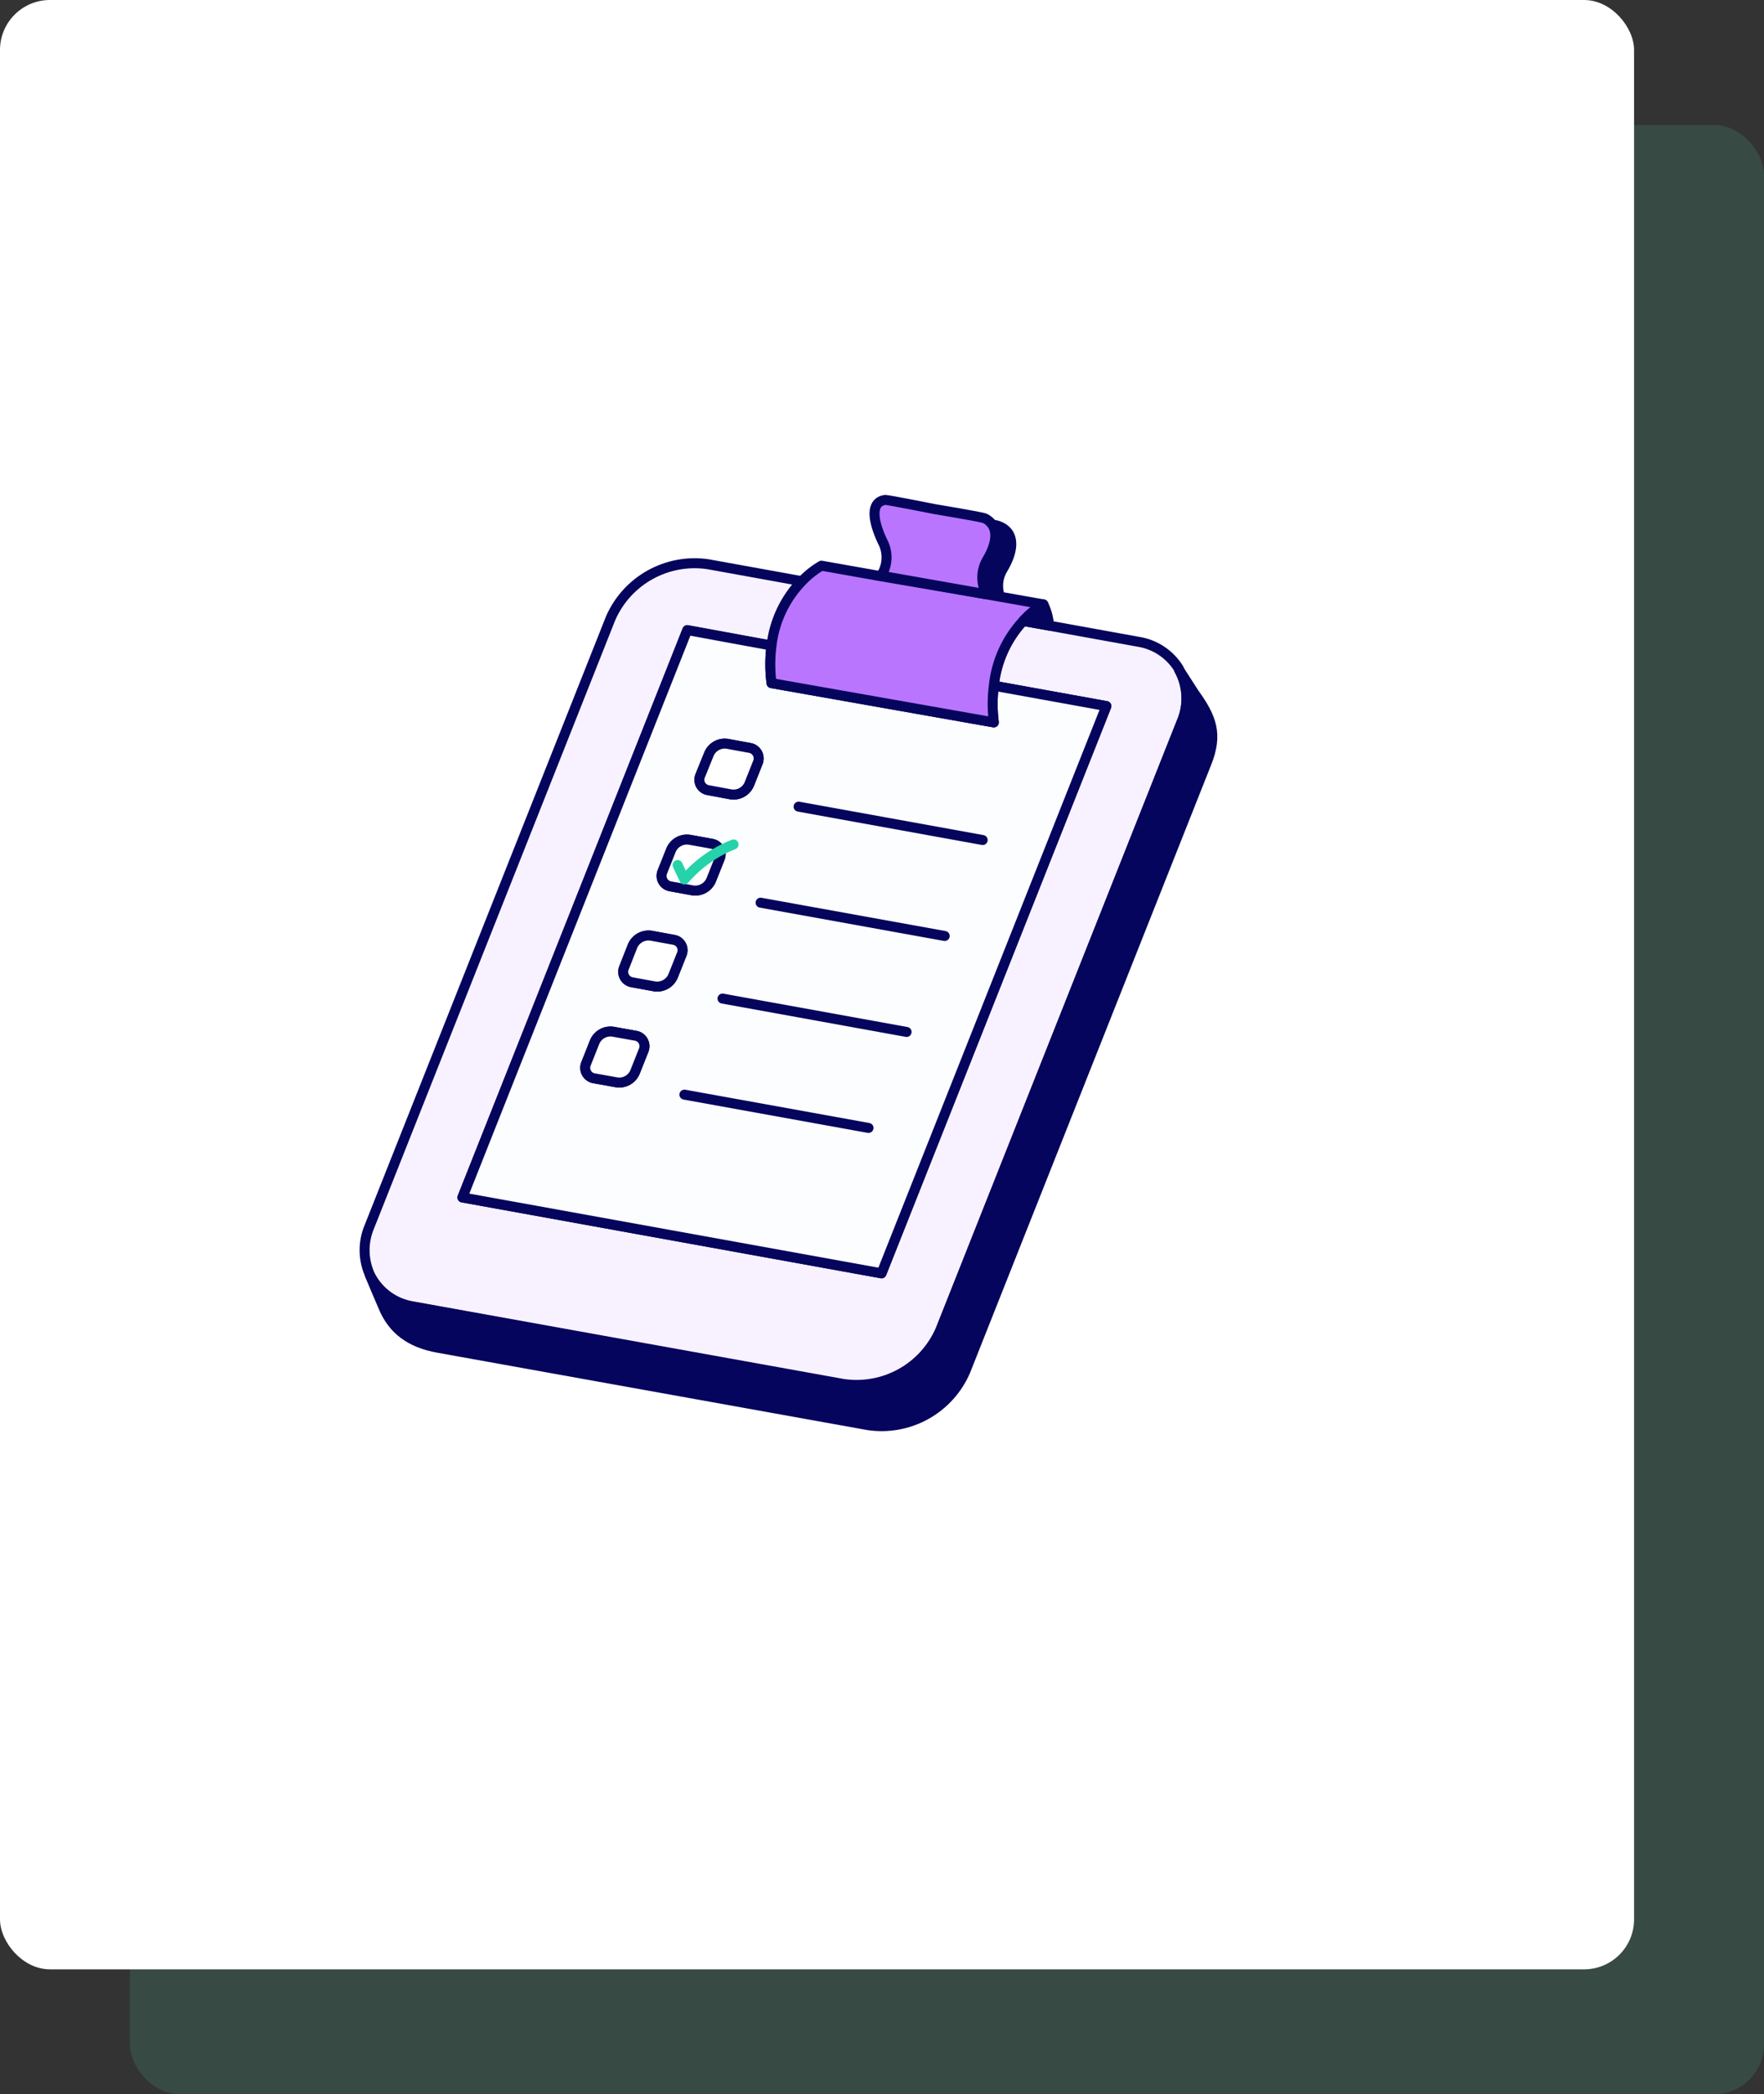<svg xmlns="http://www.w3.org/2000/svg" width="353" height="419" viewBox="0 0 353 419" fill="none"><rect x="0" y="0" width="353" height="419" fill="#333333" stroke="none"/><rect x="26" y="25" width="327" height="394" rx="10" fill="#51CEA2" fill-opacity="0.15"></rect><rect width="327" height="394" rx="10" fill="white"></rect><path d="M198.546 104.976C199.155 105.007 199.752 105.166 200.296 105.441C203.395 106.99 202.62 110.646 200.622 113.93C200.139 114.744 199.843 115.656 199.755 116.599C199.666 117.542 199.788 118.492 200.11 119.382L195.122 118.499L198.546 104.976Z" fill="#05055D" stroke="#05055D" stroke-width="2" stroke-linecap="round" stroke-linejoin="round"></path><path d="M236.46 144.397L188.206 266.047C186.608 269.737 183.84 272.798 180.329 274.758C176.818 276.717 172.76 277.467 168.78 276.891L82.697 261.384C80.872 261.111 79.139 260.406 77.641 259.328C76.143 258.251 74.924 256.831 74.084 255.188C73.369 253.651 72.986 251.98 72.962 250.285C72.938 248.589 73.273 246.908 73.945 245.351L122.184 123.716C123.787 120.027 126.558 116.967 130.071 115.008C133.584 113.048 137.644 112.298 141.625 112.873L160.477 116.281C157.104 119.812 154.991 124.36 154.467 129.216L137.597 126.117L92.534 239.573L176.402 254.754L221.403 141.268L198.864 137.193C199.358 132.348 201.419 127.796 204.735 124.227L209.909 125.157L227.693 128.379C229.374 128.629 230.98 129.244 232.398 130.181C233.816 131.117 235.013 132.353 235.903 133.801V133.894C236.796 135.484 237.31 137.259 237.407 139.08C237.504 140.902 237.18 142.721 236.46 144.397Z" fill="#F8F1FF" stroke="#05055D" stroke-width="2" stroke-linecap="round" stroke-linejoin="round"></path><path d="M241.445 152.641L193.191 274.291C191.6 277.983 188.835 281.047 185.326 283.007C181.816 284.968 177.758 285.716 173.78 285.135L87.666 269.644C82.012 268.622 78.527 265.957 76.652 261.325C76.652 261.325 74.205 255.625 74.065 255.237C74.905 256.881 76.124 258.3 77.622 259.378C79.12 260.456 80.853 261.16 82.678 261.434L168.761 277.018C172.741 277.594 176.799 276.844 180.31 274.884C183.821 272.925 186.589 269.864 188.187 266.174L236.441 144.524C237.173 142.853 237.51 141.037 237.426 139.216C237.343 137.395 236.842 135.617 235.961 134.021L238.951 138.668C242.483 143.563 243.738 146.925 241.445 152.641Z" fill="#05055D" stroke="#05055D" stroke-width="2" stroke-linecap="round" stroke-linejoin="round"></path><path d="M198.867 137.19C198.558 139.627 198.558 142.094 198.867 144.532L154.392 136.678C154.065 134.179 154.065 131.649 154.392 129.15L137.523 126.052L92.537 239.569L176.405 254.75L221.406 141.264L198.867 137.19ZM128.77 210.214L127.066 214.505C126.773 215.198 126.258 215.775 125.602 216.145C124.947 216.515 124.187 216.657 123.441 216.55L118.949 215.744C118.618 215.7 118.303 215.579 118.028 215.39C117.753 215.202 117.526 214.951 117.366 214.658C117.206 214.365 117.117 214.039 117.107 213.705C117.097 213.372 117.165 213.041 117.307 212.739L119.011 208.448C119.307 207.753 119.825 207.176 120.483 206.806C121.142 206.436 121.904 206.295 122.651 206.403L127.144 207.209C127.473 207.255 127.787 207.377 128.06 207.567C128.333 207.757 128.558 208.008 128.716 208.3C128.875 208.593 128.962 208.918 128.971 209.251C128.981 209.583 128.912 209.913 128.77 210.214ZM136.392 191.005L134.688 195.281C134.392 195.978 133.876 196.559 133.218 196.934C132.561 197.309 131.798 197.457 131.048 197.356L126.555 196.535C126.224 196.491 125.909 196.37 125.634 196.182C125.359 195.993 125.132 195.742 124.972 195.449C124.812 195.156 124.723 194.83 124.713 194.497C124.703 194.163 124.771 193.832 124.913 193.53L126.602 189.239C126.905 188.547 127.426 187.972 128.086 187.603C128.746 187.234 129.509 187.09 130.258 187.194L134.75 188.015C135.08 188.057 135.396 188.176 135.671 188.363C135.946 188.55 136.173 188.8 136.333 189.091C136.494 189.383 136.582 189.709 136.593 190.041C136.603 190.374 136.534 190.704 136.392 191.005ZM144.013 171.796L142.309 176.087C142.011 176.782 141.494 177.359 140.837 177.731C140.179 178.103 139.418 178.25 138.669 178.148L134.146 177.327C133.823 177.27 133.518 177.14 133.254 176.946C132.991 176.752 132.775 176.5 132.625 176.208C132.475 175.917 132.395 175.596 132.39 175.268C132.385 174.941 132.456 174.617 132.597 174.321L134.301 170.046C134.599 169.353 135.117 168.777 135.775 168.408C136.433 168.038 137.194 167.895 137.941 168.001L142.433 168.807C142.757 168.86 143.063 168.987 143.329 169.178C143.595 169.369 143.813 169.62 143.966 169.909C144.119 170.199 144.203 170.52 144.211 170.847C144.219 171.175 144.152 171.499 144.013 171.796ZM151.635 152.619L149.931 156.91C149.632 157.601 149.113 158.175 148.455 158.542C147.797 158.909 147.036 159.048 146.291 158.939L141.798 158.102C141.468 158.061 141.152 157.942 140.877 157.755C140.602 157.567 140.375 157.318 140.215 157.026C140.055 156.735 139.966 156.409 139.956 156.076C139.945 155.744 140.014 155.413 140.156 155.113L141.891 150.837C142.189 150.151 142.703 149.581 143.354 149.215C144.006 148.848 144.76 148.705 145.501 148.808L149.993 149.629C150.32 149.676 150.632 149.799 150.903 149.988C151.175 150.176 151.399 150.425 151.558 150.715C151.717 151.005 151.807 151.327 151.82 151.658C151.834 151.988 151.77 152.317 151.635 152.619Z" fill="#FCFDFF" stroke="#05055D" stroke-width="2" stroke-linecap="round" stroke-linejoin="round"></path><path d="M159.811 161.385L196.648 168.062" stroke="#05055D" stroke-width="2" stroke-linecap="round" stroke-linejoin="round"></path><path d="M152.208 180.599L189.046 187.26" stroke="#05055D" stroke-width="2" stroke-linecap="round" stroke-linejoin="round"></path><path d="M144.582 199.782L181.42 206.459" stroke="#05055D" stroke-width="2" stroke-linecap="round" stroke-linejoin="round"></path><path d="M136.961 219.002L173.799 225.663" stroke="#05055D" stroke-width="2" stroke-linecap="round" stroke-linejoin="round"></path><path d="M208.794 120.921C207.287 121.809 205.924 122.922 204.751 124.221C201.436 127.789 199.374 132.341 198.88 137.187C198.572 139.624 198.572 142.091 198.88 144.529L154.39 136.675C154.063 134.177 154.063 131.646 154.39 129.147C154.948 124.303 157.088 119.778 160.478 116.274C161.627 115.062 162.941 114.019 164.382 113.176L176.356 115.298L197.455 118.907L208.794 120.921Z" fill="#BA75FF" stroke="#05055D" stroke-width="2" stroke-linecap="round" stroke-linejoin="round"></path><path d="M128.768 210.213L127.064 214.504C126.771 215.198 126.256 215.774 125.6 216.144C124.944 216.514 124.185 216.657 123.439 216.549L118.947 215.744C118.616 215.7 118.301 215.579 118.026 215.39C117.75 215.201 117.524 214.95 117.364 214.657C117.204 214.365 117.115 214.038 117.105 213.705C117.095 213.372 117.163 213.04 117.305 212.738L119.009 208.447C119.305 207.753 119.823 207.176 120.481 206.806C121.14 206.436 121.902 206.294 122.649 206.403L127.142 207.208C127.471 207.254 127.785 207.377 128.058 207.567C128.331 207.756 128.556 208.007 128.714 208.3C128.873 208.592 128.96 208.918 128.969 209.25C128.979 209.583 128.91 209.912 128.768 210.213Z" fill="white" stroke="#05055D" stroke-width="2" stroke-linecap="round" stroke-linejoin="round"></path><path d="M136.389 191.003L134.685 195.278C134.389 195.975 133.873 196.556 133.215 196.931C132.557 197.306 131.795 197.455 131.044 197.354L126.552 196.533C126.221 196.489 125.906 196.368 125.631 196.179C125.355 195.99 125.129 195.739 124.969 195.447C124.809 195.154 124.72 194.828 124.71 194.494C124.7 194.161 124.768 193.83 124.91 193.528L126.598 189.237C126.902 188.544 127.423 187.969 128.083 187.6C128.743 187.231 129.505 187.088 130.254 187.192L134.747 188.013C135.077 188.054 135.392 188.174 135.668 188.361C135.943 188.548 136.17 188.797 136.33 189.089C136.49 189.381 136.579 189.706 136.589 190.039C136.6 190.371 136.531 190.702 136.389 191.003Z" fill="white" stroke="#05055D" stroke-width="2" stroke-linecap="round" stroke-linejoin="round"></path><path d="M144.009 171.796L142.305 176.087C142.007 176.781 141.49 177.358 140.833 177.73C140.175 178.103 139.414 178.249 138.665 178.147L134.142 177.326C133.819 177.27 133.514 177.139 133.25 176.945C132.987 176.751 132.771 176.499 132.621 176.208C132.471 175.917 132.391 175.595 132.386 175.268C132.381 174.94 132.451 174.616 132.593 174.321L134.297 170.045C134.595 169.352 135.113 168.777 135.771 168.407C136.429 168.038 137.19 167.895 137.937 168L142.429 168.806C142.753 168.859 143.059 168.986 143.325 169.177C143.591 169.369 143.809 169.619 143.962 169.909C144.115 170.198 144.199 170.519 144.207 170.847C144.215 171.174 144.148 171.499 144.009 171.796Z" fill="white" stroke="#05055D" stroke-width="2" stroke-linecap="round" stroke-linejoin="round"></path><path d="M151.632 152.613L149.928 156.904C149.629 157.595 149.11 158.169 148.452 158.536C147.794 158.903 147.033 159.042 146.287 158.933L141.795 158.096C141.465 158.055 141.149 157.936 140.874 157.749C140.599 157.562 140.372 157.312 140.211 157.02C140.051 156.729 139.962 156.403 139.952 156.071C139.942 155.738 140.011 155.408 140.153 155.107L141.888 150.831C142.185 150.145 142.699 149.575 143.351 149.209C144.003 148.843 144.757 148.7 145.497 148.802L149.99 149.623C150.317 149.671 150.628 149.794 150.9 149.982C151.171 150.17 151.395 150.419 151.555 150.709C151.714 150.999 151.804 151.322 151.817 151.652C151.83 151.982 151.767 152.311 151.632 152.613Z" fill="white" stroke="#05055D" stroke-width="2" stroke-linecap="round" stroke-linejoin="round"></path><path d="M197.455 118.912L176.31 115.178C176.974 114.177 177.354 113.014 177.409 111.813C177.463 110.613 177.19 109.42 176.62 108.362C174.714 104.35 174.033 100.431 177.162 100.013C177.75 100.013 187.122 101.872 187.122 101.872C187.122 101.872 196.51 103.421 197.099 103.715C197.684 104.001 198.186 104.433 198.555 104.97C199.825 106.798 199.004 109.617 197.424 112.204C196.859 113.233 196.565 114.388 196.571 115.562C196.576 116.735 196.88 117.888 197.455 118.912Z" fill="#BA75FF" stroke="#05055D" stroke-width="2" stroke-linecap="round" stroke-linejoin="round"></path><path d="M209.925 125.154L204.751 124.224C205.924 122.926 207.287 121.813 208.795 120.925C209.444 122.247 209.828 123.684 209.925 125.154Z" fill="#05055D" stroke="#05055D" stroke-width="2" stroke-linecap="round" stroke-linejoin="round"></path><path d="M135.597 173.069L136.96 175.95C139.619 172.85 142.996 170.446 146.797 168.949" stroke="#25D2A9" stroke-width="2" stroke-linecap="round" stroke-linejoin="round"></path></svg>